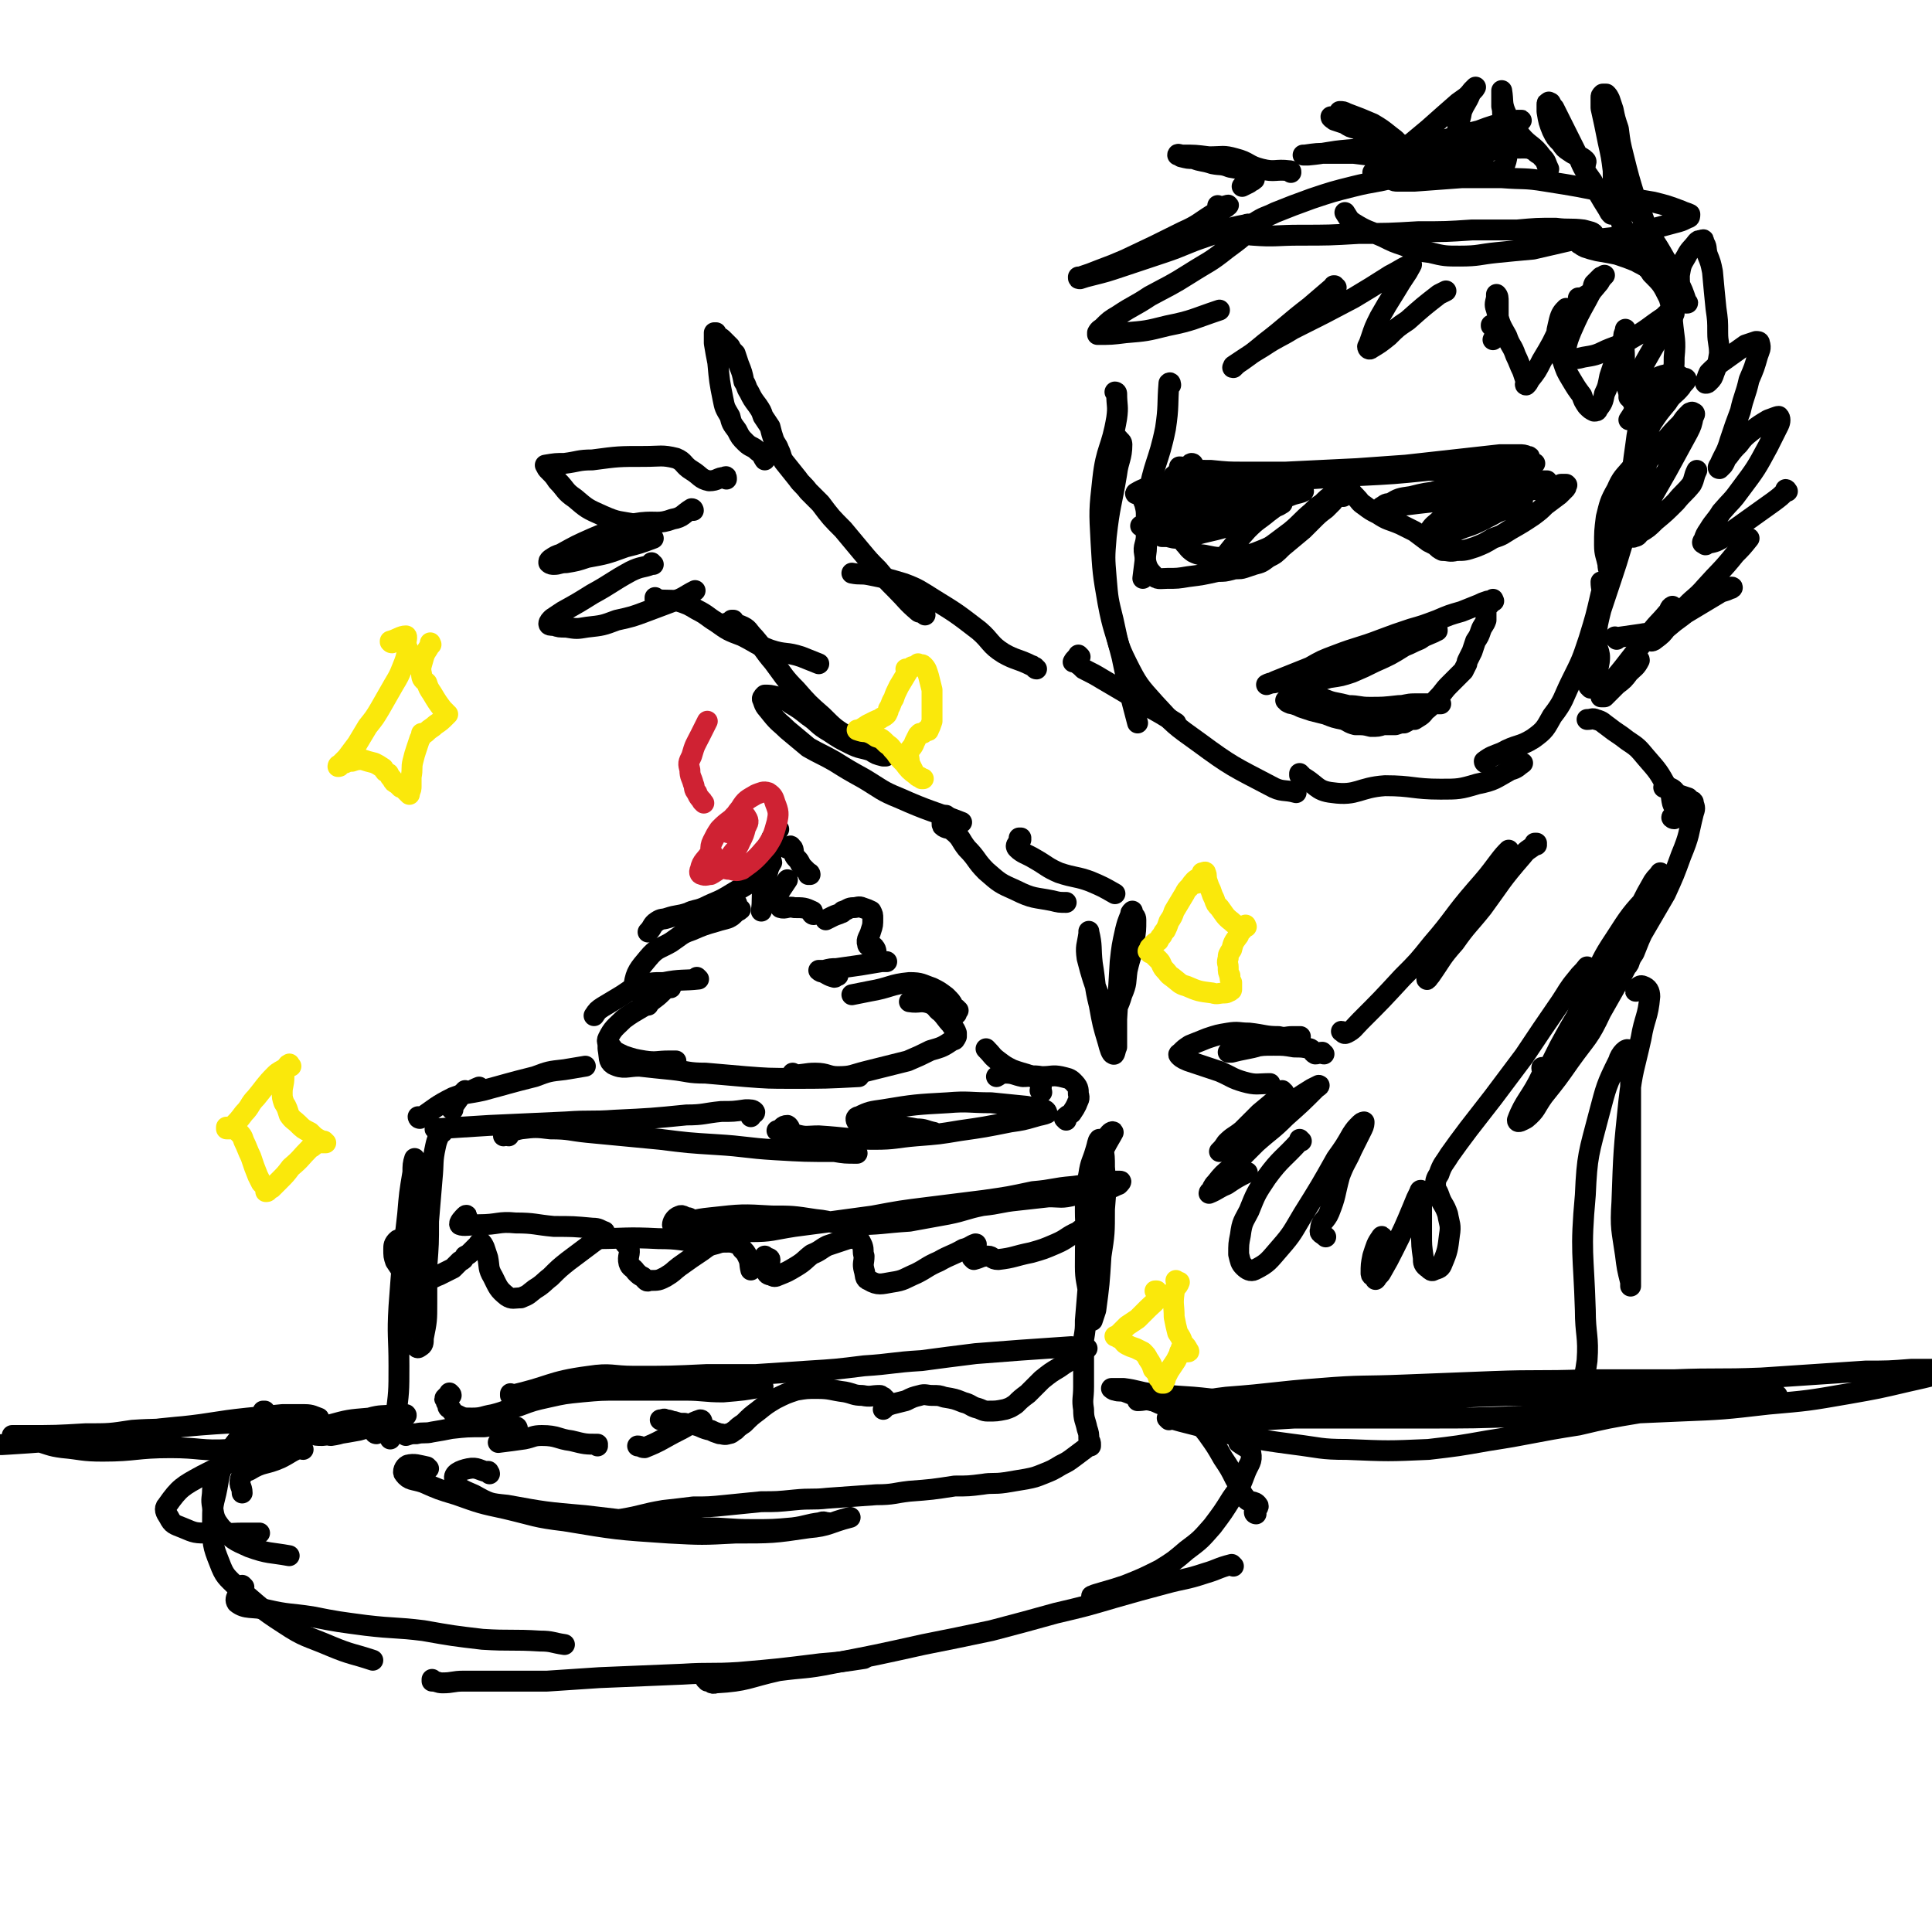 <svg viewBox='0 0 1109 1109' version='1.1' xmlns='http://www.w3.org/2000/svg' xmlns:xlink='http://www.w3.org/1999/xlink'><g fill='none' stroke='#000000' stroke-width='12' stroke-linecap='round' stroke-linejoin='round'><path d='M254,650c-1,-1 -1,-1 -1,-1 -1,0 0,0 0,0 -1,4 -2,4 -3,9 -2,9 -1,9 -2,19 -1,12 -1,12 -2,24 0,13 0,13 -1,26 0,10 0,10 0,21 0,10 0,10 -2,20 0,3 0,4 -2,5 -1,1 -2,1 -2,-1 -3,-5 -3,-6 -3,-13 -1,-10 -1,-10 -1,-20 0,-13 1,-13 1,-26 1,-12 1,-12 2,-24 0,-8 0,-8 0,-16 0,-3 0,-3 0,-7 0,0 0,-1 0,-1 -1,3 -1,4 -1,8 -2,12 -2,12 -3,24 -3,26 -3,26 -5,53 -1,17 0,17 0,34 0,15 0,15 -2,30 0,6 -2,6 -3,12 '/><path d='M251,649c0,0 -2,-1 -1,-1 14,-1 16,-1 31,-2 22,-1 22,-1 44,-2 14,-1 14,0 28,-1 21,-1 21,-1 41,-3 10,0 10,-1 20,-2 7,0 7,0 14,-1 3,0 4,0 5,1 1,1 -1,1 -2,3 '/><path d='M292,652c-1,0 -1,-1 -1,-1 -1,0 -2,1 -2,1 4,-2 5,-3 10,-4 8,-1 9,-1 17,0 11,0 11,1 21,2 21,2 21,2 42,4 16,2 16,2 32,3 17,1 17,2 34,3 17,1 17,1 34,1 6,1 6,1 13,1 '/><path d='M447,650c0,0 0,-1 -1,-1 0,0 1,1 1,0 2,-1 2,-3 5,-3 2,1 1,4 4,5 7,2 7,1 14,1 16,1 16,2 32,2 12,0 12,-1 24,-2 13,-1 13,-1 25,-3 14,-2 14,-2 29,-5 7,-1 7,-1 14,-3 3,-1 5,-1 7,-2 0,-1 -1,-2 -2,-2 -5,-2 -5,-1 -10,-2 -10,-1 -10,-1 -20,-2 -13,0 -13,-1 -25,0 -18,1 -19,1 -37,4 -7,1 -8,1 -14,4 -2,0 -2,2 -1,3 5,2 6,1 13,2 11,1 11,0 21,2 5,0 5,1 10,2 '/><path d='M634,659c0,0 0,-1 -1,-1 0,0 1,1 1,1 2,-4 4,-7 5,-9 0,-1 -2,0 -3,2 -1,0 0,1 0,1 -3,9 -3,9 -6,17 -3,11 -3,11 -4,23 -3,16 -3,17 -3,34 0,8 1,8 2,17 0,5 0,5 1,10 1,2 1,2 1,3 0,1 0,1 0,1 1,-3 1,-3 2,-6 2,-15 2,-15 3,-31 2,-13 2,-13 2,-27 1,-12 1,-12 0,-24 0,-6 0,-6 -1,-12 -1,-2 -1,-4 -2,-4 -1,1 -1,3 -2,6 -2,7 -3,7 -4,14 -2,10 -2,10 -2,21 0,10 1,10 1,20 1,10 1,10 1,19 -1,12 -1,12 -2,24 0,5 0,5 -1,11 0,4 0,4 0,9 0,4 0,4 0,7 0,6 0,6 0,11 0,7 -1,7 0,13 0,6 1,6 2,11 1,3 1,3 1,6 1,2 1,2 1,3 0,0 0,0 0,1 0,0 0,0 -1,0 -4,3 -4,3 -8,6 -4,3 -4,3 -8,5 -5,3 -5,3 -10,5 -5,2 -5,2 -10,3 -6,1 -6,1 -12,2 -7,1 -7,0 -13,1 -8,1 -8,1 -16,1 -13,2 -13,2 -26,3 -9,1 -9,2 -19,2 -14,1 -14,1 -28,2 -9,1 -9,0 -19,1 -10,1 -10,1 -19,1 -10,1 -10,1 -20,2 -10,1 -10,1 -19,1 -8,1 -8,1 -17,2 -12,2 -12,3 -24,5 '/><path d='M281,846c0,-1 -1,-1 -1,-1 0,-1 1,0 0,0 -5,-1 -6,-3 -11,-2 -5,1 -9,3 -8,6 1,5 4,6 11,9 9,5 9,5 19,6 22,4 22,4 45,6 17,2 17,2 34,4 17,1 17,1 34,3 14,0 14,1 28,1 11,0 12,0 23,-1 8,-1 8,-2 16,-3 2,-1 2,0 4,0 '/><path d='M246,843c0,0 -1,-1 -1,-1 -5,-1 -7,-2 -11,-1 -2,1 -3,4 -2,5 3,4 5,3 11,5 9,4 9,4 19,7 14,5 14,5 28,8 17,4 17,5 34,7 30,5 30,5 60,7 19,1 19,1 38,0 21,0 22,0 42,-3 12,-1 12,-3 24,-6 '/><path d='M260,637c-1,0 -1,-1 -1,-1 0,0 0,1 0,0 4,-4 4,-6 8,-10 0,0 -1,2 -1,2 4,-1 4,-2 9,-4 '/><path d='M241,642c0,0 -1,-1 -1,-1 0,0 0,1 1,1 9,-6 9,-7 19,-12 8,-3 8,-2 17,-4 15,-4 14,-4 30,-8 8,-3 8,-3 17,-4 6,-1 6,-1 12,-2 '/><path d='M441,488c0,0 0,-1 -1,-1 -2,3 -3,4 -4,7 0,1 2,1 3,2 2,0 4,-2 4,-1 -1,2 -2,3 -5,5 -4,4 -4,4 -8,7 -5,3 -5,3 -10,6 -8,5 -8,4 -16,8 -5,2 -5,1 -9,3 -6,2 -6,1 -12,3 -3,1 -3,0 -6,2 -3,2 -2,3 -5,6 '/><path d='M423,519c0,0 0,-1 -1,-1 0,0 1,0 1,1 0,1 0,1 0,2 1,1 2,1 2,1 -1,1 -2,1 -3,2 -2,2 -2,2 -4,3 -3,1 -4,1 -7,2 -7,2 -7,2 -14,5 -6,2 -6,3 -12,7 -7,4 -8,3 -13,9 -5,6 -7,8 -8,15 -1,4 2,3 5,7 2,2 2,2 3,5 '/><path d='M401,562c0,0 0,0 -1,-1 0,0 1,1 1,1 -9,1 -10,0 -20,2 -7,0 -7,0 -14,2 -6,2 -6,3 -11,6 -5,3 -5,3 -10,6 -3,2 -3,2 -5,5 '/><path d='M385,567c0,0 -1,-1 -1,-1 -4,3 -4,4 -8,7 -9,7 -10,6 -18,12 -5,5 -6,5 -9,11 -1,2 0,3 2,5 2,3 3,3 7,5 6,2 6,2 12,3 7,1 7,0 14,0 2,0 2,0 4,0 '/><path d='M350,602c0,0 0,-1 -1,-1 0,0 0,1 0,1 1,5 0,7 3,9 6,3 8,1 15,1 9,1 9,1 19,2 9,1 9,2 19,2 11,1 11,1 23,2 13,1 13,1 27,1 19,0 19,0 38,-1 '/><path d='M456,617c0,0 -1,0 -1,-1 0,0 0,1 0,1 7,0 7,-1 13,-1 7,0 7,2 13,2 8,0 8,-1 16,-3 12,-3 12,-3 24,-6 7,-3 7,-3 13,-6 7,-2 7,-2 13,-6 1,0 1,0 2,-2 0,-1 0,-1 0,-2 -1,-3 -2,-3 -3,-5 -3,-3 -3,-4 -6,-7 -3,-2 -2,-3 -6,-5 -6,-2 -6,0 -12,-1 '/><path d='M550,580c-1,0 -1,-1 -1,-1 -1,0 0,0 0,1 0,1 0,2 0,2 0,0 0,-1 0,-1 -1,-2 -1,-2 -2,-4 -1,-2 -1,-2 -4,-5 -4,-3 -4,-3 -8,-5 -6,-2 -6,-3 -13,-3 -11,1 -11,3 -23,5 -5,1 -5,1 -10,2 '/><path d='M481,560c0,0 -1,-1 -1,-1 -1,0 0,2 -1,2 -4,-1 -4,-2 -7,-3 -1,0 -2,-1 -2,-1 1,0 2,0 3,0 4,-1 4,-1 7,-1 7,-1 7,-1 14,-2 6,-1 6,-1 12,-2 2,0 2,0 3,0 '/><path d='M503,549c0,0 0,-1 -1,-1 0,0 1,1 1,1 0,-2 0,-4 -1,-5 -1,-2 -4,0 -4,-2 -1,-3 1,-4 2,-8 1,-3 1,-3 1,-7 0,-2 0,-2 -1,-4 -2,-1 -2,-1 -5,-2 -2,-1 -3,0 -5,0 -3,0 -3,1 -6,2 -1,0 0,1 -1,1 -2,1 -3,1 -5,2 -2,1 -2,1 -4,2 '/><path d='M467,525c0,0 -1,0 -1,-1 0,0 1,-1 0,-1 -4,-2 -5,-2 -10,-2 -4,-1 -5,1 -8,0 -2,-2 -2,-3 -2,-6 0,-2 1,-2 2,-4 2,-3 2,-3 4,-6 0,0 0,0 0,0 '/><path d='M465,502c0,-1 -1,-1 -1,-1 0,0 0,0 0,1 0,0 0,-1 0,-1 -1,-1 -1,-1 -2,-2 -2,-2 -2,-2 -3,-4 -1,-2 -2,-2 -3,-4 -1,-2 0,-4 -2,-5 0,-1 -1,0 -2,1 '/><path d='M444,482c0,0 -1,-1 -1,-1 0,0 0,1 0,1 2,-3 4,-6 4,-6 0,0 -3,2 -3,5 -2,6 0,6 -2,12 -1,9 -2,8 -4,17 -1,6 0,6 -1,13 '/><path d='M612,643c0,0 -1,-1 -1,-1 0,0 1,1 1,1 0,0 0,-1 0,-2 1,-1 2,-1 3,-2 2,-3 2,-3 3,-5 1,-3 2,-3 1,-6 0,-3 0,-4 -3,-7 -2,-2 -3,-2 -7,-3 -5,-1 -5,0 -11,0 -6,-1 -6,0 -11,0 -5,-1 -5,-2 -10,-2 -3,0 -3,1 -5,2 '/><path d='M598,627c0,0 0,-1 -1,-1 0,0 1,1 1,1 -1,-3 1,-5 -2,-7 -6,-4 -7,-3 -15,-6 -4,-2 -4,-2 -8,-5 -4,-3 -3,-3 -7,-7 '/><path d='M268,699c0,-1 0,-2 -1,-1 -1,1 -4,4 -3,5 2,1 6,0 11,0 11,0 11,-2 21,-1 11,0 11,1 22,2 11,0 11,0 22,1 4,0 4,1 7,2 '/><path d='M235,711c0,-1 0,-1 -1,-1 -1,0 0,0 -1,1 -3,1 -4,0 -5,1 -2,2 -2,3 -2,5 0,4 0,4 1,7 2,3 2,3 4,6 2,2 2,3 5,4 4,1 5,1 9,0 4,0 4,-1 7,-2 4,-2 4,-2 8,-4 2,-2 2,-2 4,-4 2,-1 2,-1 3,-3 2,-1 2,-1 4,-3 2,-2 2,-2 3,-3 1,-1 1,-2 2,-2 1,1 1,1 2,3 1,3 1,3 2,6 1,5 0,6 3,11 3,6 3,7 8,11 3,2 4,1 8,1 5,-2 4,-2 8,-5 5,-3 5,-4 9,-7 5,-5 5,-5 10,-9 8,-6 8,-6 16,-12 '/><path d='M360,715c0,0 -1,-1 -1,-1 0,0 0,0 1,1 0,0 1,0 1,1 1,4 -1,5 0,9 1,3 2,2 4,5 2,2 2,2 4,3 2,2 2,3 4,2 5,0 5,0 9,-2 5,-3 4,-3 8,-6 7,-5 7,-5 13,-9 4,-3 4,-3 8,-4 3,-1 3,-1 7,-1 2,0 2,0 5,1 2,1 2,1 3,3 2,2 2,2 3,4 2,4 1,4 2,8 '/><path d='M440,722c0,0 -1,-1 -1,-1 0,0 0,0 0,1 1,0 3,0 3,1 0,3 -2,4 -2,7 0,1 1,2 3,2 1,1 2,1 4,0 5,-2 5,-2 10,-5 5,-3 5,-4 9,-7 5,-2 5,-3 9,-5 6,-2 6,-2 12,-4 2,0 3,-1 5,0 2,1 2,2 3,4 1,3 0,3 1,6 0,4 -1,4 0,8 1,3 0,5 3,6 5,3 7,2 13,1 7,-1 7,-2 14,-5 6,-3 6,-4 13,-7 7,-4 7,-3 14,-7 4,-1 4,-2 7,-3 1,0 0,1 0,2 '/><path d='M559,723c0,0 0,-1 -1,-1 0,0 1,1 1,1 4,-1 4,-2 8,-2 3,0 2,2 6,2 9,-1 9,-2 19,-4 7,-2 7,-2 14,-5 7,-3 6,-4 13,-7 1,-1 1,-1 3,-2 '/><path d='M396,700c0,0 0,-1 -1,-1 0,0 1,1 1,1 -3,-1 -4,-3 -6,-2 -3,1 -4,4 -4,5 0,2 2,2 5,2 5,1 5,1 11,2 14,0 14,1 29,0 12,0 12,-1 25,-3 23,-3 23,-3 45,-6 16,-3 16,-3 32,-5 16,-2 16,-2 32,-4 14,-2 14,-2 28,-5 12,-1 11,-2 23,-3 9,-1 9,-2 17,-3 5,0 6,0 10,0 1,0 0,1 -1,2 -3,1 -3,2 -7,2 -9,3 -9,3 -18,4 -8,2 -8,1 -15,1 -9,1 -9,1 -18,2 -10,1 -10,2 -20,3 -10,2 -10,3 -20,5 -11,2 -11,2 -22,4 -16,1 -16,2 -33,2 -11,0 -10,-2 -21,-3 -13,-2 -13,-2 -25,-2 -17,-1 -17,-1 -35,1 -10,1 -10,2 -20,4 '/><path d='M405,715c0,0 0,0 -1,-1 -1,0 -1,-1 -2,-1 -12,-1 -12,-2 -24,-2 -19,-1 -19,0 -37,0 '/><path d='M259,801c0,-1 -1,-1 -1,-1 0,-1 0,0 0,0 -1,1 -1,1 -2,2 -1,1 -1,1 0,1 0,2 0,2 1,3 0,2 0,2 2,3 1,2 1,2 3,3 4,2 4,2 9,2 6,0 6,-1 12,-2 8,-2 8,-3 15,-5 8,-3 8,-3 17,-5 9,-2 9,-2 19,-3 11,-1 11,-1 22,-1 18,0 18,0 37,0 11,0 11,1 22,1 12,-1 12,-1 23,-3 '/><path d='M294,801c0,0 -1,-1 -1,-1 0,0 0,1 0,1 23,-5 22,-8 45,-11 13,-2 13,0 26,0 21,0 21,0 42,-1 14,0 14,0 28,0 15,-1 15,-1 30,-2 16,-1 16,-1 32,-3 16,-1 16,-2 33,-3 15,-2 15,-2 31,-4 13,-1 13,-1 26,-2 14,-1 15,-1 29,-2 '/><path d='M617,779c0,-1 -1,-1 -1,-1 3,-3 7,-5 8,-4 0,0 -4,3 -7,5 -4,3 -5,3 -9,6 -5,3 -5,3 -10,7 -4,4 -4,4 -8,8 -4,3 -4,3 -7,6 -3,2 -3,2 -6,3 -5,1 -5,1 -10,1 -3,0 -3,-1 -7,-2 -3,-1 -3,-2 -7,-3 -5,-2 -5,-2 -11,-3 -3,-1 -3,-1 -7,-1 -3,0 -4,-1 -7,0 -4,1 -4,1 -8,3 -4,1 -4,1 -8,2 -3,1 -3,1 -5,3 '/><path d='M508,803c-1,0 -1,-1 -1,-1 0,0 0,0 0,0 -1,0 -1,-1 -2,-1 -5,0 -5,1 -10,0 -5,0 -5,-1 -10,-2 -8,-1 -8,-2 -16,-2 -6,0 -6,0 -12,1 -6,2 -6,2 -12,5 -5,3 -5,3 -10,7 -4,3 -4,3 -8,7 -3,2 -3,2 -5,4 -2,1 -2,2 -4,2 -2,1 -3,0 -5,0 -3,-1 -3,-1 -5,-2 -5,-1 -5,-2 -9,-3 -3,-1 -3,0 -6,-1 -3,0 -3,0 -6,-1 -2,0 -2,-1 -5,-1 -1,-1 -1,0 -3,0 '/><path d='M403,816c0,0 0,-1 -1,-1 -6,2 -6,3 -12,6 -10,5 -10,6 -20,10 -2,0 -2,-1 -4,-1 '/><path d='M343,830c0,0 -1,-1 -1,-1 0,0 1,0 1,0 -7,0 -7,0 -15,-2 -8,-1 -8,-3 -17,-3 -5,0 -5,1 -10,2 -7,1 -7,1 -15,2 '/><path d='M297,820c0,0 0,-1 -1,-1 -2,-1 -2,-1 -4,-1 -7,0 -7,0 -14,1 -10,0 -10,0 -19,1 -5,1 -5,1 -11,2 -4,1 -5,0 -9,1 -3,0 -3,0 -6,1 '/><path d='M672,221c0,0 0,-2 -1,-1 -1,12 0,13 -2,26 -4,20 -7,20 -10,40 -2,15 0,15 -1,30 -1,8 -1,8 -2,16 '/><path d='M641,226c0,0 -1,-1 -1,-1 0,0 1,0 1,1 0,7 1,7 0,14 -3,18 -6,17 -8,35 -2,18 -2,18 -1,36 1,17 1,18 4,35 3,16 4,15 8,31 4,19 4,19 9,38 '/><path d='M642,252c0,0 -1,-1 -1,-1 1,2 3,2 3,4 0,8 -2,9 -3,17 -3,18 -4,18 -6,36 -1,12 -1,12 0,24 1,12 1,12 4,24 3,13 2,13 8,25 6,12 7,13 16,23 11,12 11,12 25,22 19,14 20,14 41,25 7,4 8,2 15,4 '/><path d='M747,445c0,0 -1,0 -1,-1 0,0 0,1 0,1 10,5 9,9 19,10 14,2 15,-3 30,-4 16,0 16,2 32,2 10,0 11,0 21,-3 10,-2 10,-3 19,-8 4,-1 4,-2 7,-4 '/><path d='M853,438c0,0 -1,0 -1,-1 4,-3 5,-3 10,-5 9,-5 10,-3 18,-8 7,-5 7,-6 11,-13 7,-9 6,-10 11,-20 6,-12 6,-12 10,-24 4,-13 4,-13 7,-26 1,-3 0,-3 0,-7 '/><path d='M913,395c0,0 -1,-1 -1,-1 3,-7 5,-7 6,-14 1,-7 -2,-7 -2,-14 1,-8 1,-8 3,-16 3,-9 3,-9 6,-18 3,-9 3,-9 6,-19 3,-8 3,-8 6,-17 3,-8 4,-8 6,-16 2,-7 2,-8 2,-15 0,-2 0,-3 -1,-3 -3,1 -4,2 -7,6 -5,6 -6,6 -9,13 -4,7 -4,8 -6,16 -1,8 -1,8 -1,16 0,5 1,6 2,11 0,2 0,2 1,4 0,0 1,0 1,0 2,-4 2,-4 4,-9 2,-6 2,-6 3,-12 2,-11 1,-11 3,-21 1,-8 1,-8 2,-16 1,-8 1,-8 2,-15 1,-8 1,-7 3,-15 1,-6 1,-6 2,-12 0,-5 0,-5 0,-9 0,-2 0,-2 0,-3 0,-1 0,-1 -1,-1 -1,1 -1,1 -1,3 -2,5 -3,5 -4,10 -1,4 1,4 0,8 -1,2 -1,2 -3,5 '/><path d='M685,267c0,0 0,-1 -1,-1 -1,0 -1,2 -2,2 -2,1 -5,0 -5,0 0,0 3,0 5,1 6,1 6,1 13,1 10,1 10,1 19,1 12,0 12,0 24,0 21,-1 21,-1 41,-2 14,-1 14,-1 28,-2 18,-2 18,-2 36,-4 9,-1 9,-1 18,-2 5,0 5,0 11,0 2,0 3,0 5,1 1,0 1,0 1,1 -1,0 -1,0 -3,0 -4,1 -4,1 -8,2 -13,1 -13,1 -25,3 -11,1 -11,1 -22,2 -20,2 -20,2 -40,3 -15,1 -15,1 -30,2 -14,0 -14,0 -27,0 -12,1 -12,1 -23,0 -9,0 -9,0 -17,-1 -4,0 -4,0 -8,0 -1,-1 -2,-1 -1,-1 5,0 5,0 11,0 11,0 11,0 22,0 23,-1 23,-1 46,-2 17,0 17,0 34,0 16,-1 16,0 33,-1 17,0 17,0 34,-2 13,0 13,-1 27,-2 '/><path d='M666,277c0,0 -1,-1 -1,-1 0,0 1,0 0,1 -6,3 -8,3 -13,6 -1,1 2,0 3,1 1,2 1,3 2,5 1,4 1,4 1,8 0,5 0,5 0,10 0,6 -2,6 -1,11 1,6 1,8 5,12 2,3 4,2 8,2 6,0 6,0 12,-1 8,-1 8,-1 17,-3 4,0 4,0 8,-1 3,-1 4,0 7,-1 3,-1 3,-1 6,-2 4,-1 4,-1 8,-4 4,-2 4,-2 8,-6 6,-5 6,-5 12,-10 3,-3 3,-3 5,-5 4,-4 4,-4 8,-7 2,-2 2,-2 4,-4 1,-1 1,-2 2,-3 0,-1 0,-1 0,-2 0,0 0,0 0,0 0,0 -1,0 -1,0 -1,0 -1,0 -1,1 -3,2 -3,2 -6,5 -3,2 -3,2 -6,5 -6,5 -6,6 -12,11 -4,3 -4,3 -8,6 -4,3 -4,3 -9,5 -5,2 -5,2 -10,3 -5,1 -5,1 -11,1 -5,0 -5,0 -10,-1 -4,-1 -4,0 -8,-2 -3,-2 -3,-3 -5,-5 0,-1 -1,-1 0,-2 1,-1 1,-1 3,-2 4,-2 4,-2 8,-4 6,-3 6,-3 12,-5 7,-3 7,-3 14,-6 7,-2 7,-2 14,-5 6,-2 6,-2 11,-4 3,-1 5,-1 6,-2 1,0 -1,0 -1,0 -5,1 -5,2 -9,3 -12,3 -12,3 -25,5 -9,2 -9,2 -18,3 -8,2 -8,2 -17,4 -7,1 -7,1 -14,2 -4,1 -4,1 -8,2 -1,1 -2,1 -1,1 5,-1 6,-1 11,-2 7,-2 7,-3 14,-5 7,-3 7,-3 15,-5 10,-4 10,-3 20,-7 5,-2 5,-2 9,-4 2,-1 2,-1 4,-3 0,0 0,-1 0,-1 -1,0 -2,0 -3,0 -5,0 -6,-1 -11,0 -11,2 -11,2 -22,4 -7,2 -7,2 -14,4 -6,2 -6,2 -11,5 -3,1 -3,2 -5,4 -1,0 0,0 1,1 2,0 2,0 5,0 5,-1 5,-1 9,-1 6,-1 6,-1 11,-2 5,-1 5,0 10,-2 6,-1 6,-1 11,-3 1,-1 1,-1 3,-2 0,0 0,0 0,0 -4,1 -5,1 -9,3 -7,4 -7,4 -14,7 -7,4 -7,4 -13,8 -4,2 -4,3 -8,5 -1,1 -1,1 -1,2 0,0 0,0 0,0 1,0 1,0 2,0 3,0 3,1 7,1 7,-1 7,-1 14,-3 13,-3 13,-3 26,-8 7,-2 7,-3 13,-6 3,-1 4,-1 7,-3 0,0 -1,0 -1,0 -3,2 -3,2 -7,5 -6,5 -6,4 -12,10 -8,9 -8,9 -15,18 -1,1 0,1 0,2 '/><path d='M771,285c0,0 -1,-1 -1,-1 0,0 0,1 0,1 1,-2 0,-2 1,-4 0,-1 1,-1 2,-2 0,0 0,-1 1,0 0,0 0,1 1,2 1,2 1,2 3,4 3,3 2,3 5,5 4,3 4,3 8,5 6,4 6,3 13,6 4,2 4,2 8,4 4,3 4,3 8,6 2,1 2,1 4,2 2,2 2,2 4,3 4,0 4,1 8,0 5,0 5,0 11,-2 5,-2 5,-2 10,-5 6,-2 5,-2 10,-5 7,-4 7,-4 13,-8 4,-3 4,-3 7,-6 4,-3 4,-3 8,-6 2,-2 2,-2 3,-3 1,-1 1,-1 1,-2 0,0 0,0 0,-1 0,0 0,0 0,0 1,1 0,0 0,0 0,0 0,0 0,0 -1,0 -2,0 -3,0 -2,1 -2,1 -4,1 -5,1 -5,1 -10,2 -6,0 -6,0 -11,0 -6,-1 -6,-1 -12,-1 -7,-1 -7,-1 -14,-1 -5,1 -5,1 -11,2 -3,0 -3,0 -6,0 -2,1 -2,1 -4,1 0,0 0,0 0,0 0,0 0,0 0,0 4,-1 4,-1 8,-1 6,-1 6,-1 12,-2 7,0 7,0 14,-1 7,0 7,0 13,0 6,-1 6,-1 11,-1 3,-1 3,-1 5,-1 1,0 1,0 1,0 -2,0 -3,1 -6,1 -6,1 -5,1 -12,2 -12,1 -12,1 -24,2 -10,1 -10,0 -19,1 -9,1 -9,1 -17,3 -7,1 -7,1 -12,4 -3,0 -3,1 -5,2 0,0 0,0 0,0 6,0 6,0 13,-1 8,-1 8,-1 17,-2 14,-2 14,-1 28,-3 8,-1 8,-1 17,-2 6,-1 6,-1 13,-2 3,-1 3,-1 7,-2 0,0 1,-1 1,-1 0,0 -1,0 -2,0 -6,2 -6,2 -11,3 -12,4 -12,3 -25,6 -7,3 -7,3 -14,6 -5,2 -5,2 -10,5 -3,3 -4,3 -6,6 -1,1 -1,2 0,3 1,1 1,1 3,1 3,0 3,-1 5,-1 6,-2 6,-2 11,-4 6,-2 6,-2 12,-5 8,-4 7,-4 15,-8 2,-2 2,-2 4,-3 0,0 0,0 0,0 -2,0 -2,1 -5,2 -5,2 -5,2 -11,4 -5,2 -5,2 -11,5 -4,2 -4,1 -7,3 -2,1 -2,1 -3,2 0,0 0,0 0,0 3,0 3,-1 7,-2 5,-2 5,-2 10,-4 9,-3 9,-3 18,-7 3,-1 3,-1 5,-3 '/><path d='M743,392c-1,-1 -1,-1 -1,-1 0,0 0,0 0,0 0,1 -1,2 0,2 2,1 3,0 6,-1 8,-1 8,-1 15,-3 7,-1 7,-1 13,-3 7,-3 7,-3 13,-6 9,-4 9,-4 17,-9 5,-2 4,-2 9,-4 3,-2 3,-2 6,-4 2,0 2,0 4,-1 0,0 0,-1 0,0 0,0 -1,0 -2,1 -7,3 -7,3 -14,6 -7,3 -7,3 -14,6 -7,3 -7,3 -15,5 -13,4 -13,4 -26,7 -7,2 -7,1 -14,3 -4,1 -4,1 -9,2 -2,0 -2,0 -4,1 0,0 0,0 0,0 3,-1 3,-1 5,-2 10,-4 10,-4 20,-8 7,-4 7,-4 15,-7 13,-5 13,-4 26,-9 8,-3 8,-3 17,-6 7,-2 7,-2 15,-5 7,-3 7,-3 14,-5 5,-2 5,-2 10,-4 2,-1 2,-1 5,-2 1,0 1,0 2,0 1,0 1,0 1,0 0,0 0,0 0,0 1,0 0,0 0,-1 0,0 0,1 0,1 0,0 0,0 0,0 0,0 0,0 -1,1 -1,0 -1,0 -1,1 -1,1 -1,1 -2,1 0,1 0,1 0,1 0,1 0,1 0,2 0,1 0,1 0,2 0,1 0,1 0,3 -1,3 -2,3 -3,6 -1,3 -1,3 -3,6 -1,3 -1,3 -2,6 -1,2 -1,2 -2,4 -1,2 -1,2 -1,3 -1,2 -1,2 -2,4 -4,4 -4,4 -8,8 -4,4 -3,4 -7,8 -3,3 -3,4 -7,7 -2,3 -3,3 -6,5 -1,0 -1,0 -3,0 -1,1 -1,1 -3,2 -2,0 -2,0 -5,1 -3,0 -3,0 -7,0 -3,1 -3,1 -7,1 -4,-1 -4,-1 -9,-1 -4,-1 -4,-2 -7,-3 -5,-1 -5,-1 -10,-3 -4,-1 -4,-1 -8,-2 -3,-1 -3,-1 -6,-2 -2,-1 -2,-1 -5,-2 -1,0 -1,0 -3,-1 0,0 0,0 0,-1 0,0 0,0 0,0 0,1 -1,0 -1,0 0,0 1,0 2,0 3,0 3,-1 6,-1 2,0 2,0 5,0 3,-1 3,-1 6,0 4,0 4,1 8,2 5,1 5,1 9,2 6,0 6,1 12,1 8,0 8,0 17,-1 4,0 4,-1 9,-1 3,0 3,0 7,0 4,0 4,0 8,0 '/><path d='M595,384c0,0 -1,0 -1,-1 -1,0 -1,-1 -2,-1 -8,-4 -9,-3 -16,-7 -8,-5 -7,-7 -14,-13 -13,-10 -13,-10 -26,-18 -8,-5 -9,-6 -17,-9 -10,-3 -10,-3 -20,-5 -5,-1 -5,0 -10,-1 '/><path d='M531,353c0,0 0,-1 -1,-1 -1,-1 -2,0 -3,-1 -7,-6 -6,-6 -13,-13 -5,-5 -5,-5 -10,-11 -5,-5 -5,-5 -10,-11 -5,-6 -5,-6 -10,-12 -7,-7 -7,-7 -13,-15 -4,-4 -4,-4 -7,-7 -3,-4 -4,-4 -6,-7 -4,-5 -4,-5 -8,-10 -2,-3 -1,-3 -3,-7 -1,-3 -2,-3 -3,-6 -1,-3 -1,-3 -2,-7 -2,-3 -2,-3 -4,-6 -1,-3 -1,-3 -3,-6 -3,-4 -3,-4 -5,-8 -2,-3 -1,-3 -3,-6 -1,-5 -1,-5 -3,-10 -1,-3 -1,-3 -2,-6 -2,-2 -2,-2 -3,-4 -2,-2 -2,-2 -4,-4 -1,-1 -1,-1 -3,-2 0,-1 -1,-1 -1,-2 -1,0 -1,0 -1,0 0,0 0,0 0,1 0,2 0,2 0,5 1,6 1,6 2,11 1,11 1,11 3,21 1,5 1,5 4,10 1,4 1,4 4,8 2,4 2,4 5,7 3,3 4,2 7,5 3,2 2,2 4,5 '/><path d='M417,275c0,-1 0,-2 -1,-1 -4,0 -4,2 -9,2 -5,-1 -5,-3 -10,-6 -5,-3 -4,-5 -9,-7 -8,-2 -9,-1 -18,-1 -15,0 -15,0 -30,2 -8,0 -8,1 -16,2 -5,0 -5,0 -11,1 0,0 0,0 0,0 1,2 1,2 2,3 3,3 3,3 5,6 5,5 4,6 10,10 7,6 7,6 16,10 9,4 9,3 19,5 '/><path d='M398,293c0,0 0,-1 -1,-1 -5,3 -5,5 -11,6 -8,3 -9,1 -18,2 -7,1 -7,1 -14,4 -7,2 -7,2 -14,5 -9,4 -9,4 -18,9 -3,1 -3,1 -6,3 -1,1 -1,1 -1,2 1,1 2,1 3,1 3,0 3,-1 7,-1 6,-1 6,-1 12,-3 11,-2 11,-2 22,-6 8,-2 8,-2 16,-5 '/><path d='M375,324c-1,0 -1,-1 -1,-1 0,0 0,0 0,1 -5,2 -6,1 -12,4 -11,6 -11,7 -22,13 -8,5 -8,5 -17,10 -3,2 -3,2 -6,4 -1,1 -2,2 -2,3 0,1 1,1 3,1 3,1 3,1 7,1 6,1 6,1 12,0 9,-1 9,-1 17,-4 9,-2 9,-2 17,-5 8,-3 8,-3 16,-6 6,-2 6,-3 12,-6 '/><path d='M377,344c0,0 -1,0 -1,-1 0,0 0,1 0,1 7,1 7,0 13,1 6,2 6,2 11,5 6,3 6,4 11,7 7,5 7,5 15,8 8,4 8,5 16,8 9,3 9,1 18,4 5,2 5,2 10,4 '/><path d='M421,357c0,0 -1,-1 -1,-1 0,0 1,0 1,0 -3,2 -7,2 -6,3 1,1 5,-2 10,0 5,2 4,3 8,7 6,7 5,7 11,14 6,8 6,9 13,16 7,8 7,8 15,15 7,7 7,7 15,12 8,5 8,5 16,9 3,1 4,1 5,2 1,0 0,0 -1,0 -4,-1 -4,-1 -7,-3 -6,-2 -6,-1 -12,-4 -6,-3 -6,-3 -12,-7 -7,-4 -6,-5 -12,-9 -5,-4 -5,-4 -10,-7 -4,-3 -4,-3 -8,-4 -4,-1 -4,-1 -7,-1 -1,1 -2,2 -1,3 1,4 2,4 5,8 4,5 5,5 9,9 6,5 6,5 12,10 7,4 8,4 15,8 8,5 8,5 17,10 10,6 10,7 20,11 18,8 18,7 36,14 '/><path d='M882,485c0,0 -1,-1 -1,-1 0,0 1,0 1,0 -4,4 -5,3 -8,7 -13,15 -12,15 -23,30 -8,10 -9,10 -16,20 -8,9 -7,9 -14,19 -1,1 -2,3 -2,2 1,-1 2,-2 4,-5 6,-9 6,-10 13,-20 6,-9 6,-9 12,-19 6,-9 6,-9 11,-18 3,-5 3,-5 6,-10 0,-1 1,-2 1,-2 -2,2 -3,3 -6,7 -6,8 -6,8 -13,16 -13,15 -12,16 -25,31 -8,10 -8,10 -17,19 -12,13 -12,13 -24,25 -4,4 -4,5 -8,7 -2,1 -2,-1 -3,-1 '/><path d='M760,605c-1,0 -1,-1 -1,-1 -2,0 -2,1 -4,1 -2,-1 -1,-2 -3,-3 -4,-1 -5,-1 -9,-1 -6,-1 -6,-1 -12,-1 -6,0 -6,0 -12,1 -4,1 -4,1 -8,2 -2,0 -2,0 -4,1 -1,0 -1,0 -2,0 0,0 0,0 0,0 1,0 1,0 2,0 4,-1 4,-1 9,-2 5,-1 5,-1 10,-3 5,-1 5,-1 10,-2 3,-1 3,-1 7,-1 1,-1 1,-1 3,-1 0,0 1,0 0,0 -1,0 -2,0 -4,0 -4,0 -4,1 -8,0 -8,0 -8,-1 -17,-2 -6,0 -6,-1 -12,0 -6,1 -6,1 -12,3 -5,2 -5,2 -10,4 -3,2 -3,2 -5,4 -1,1 -2,1 -1,2 2,2 3,2 5,3 9,3 9,3 18,6 7,3 7,4 14,6 7,2 8,1 15,1 '/><path d='M737,627c-1,0 -1,-1 -1,-1 -1,1 0,2 -1,3 -6,5 -6,5 -12,10 -5,5 -5,5 -10,10 -5,4 -5,3 -9,7 -2,3 -2,3 -4,5 -1,0 -1,0 0,0 1,-1 1,-1 3,-2 4,-3 4,-3 9,-6 5,-4 5,-4 11,-8 7,-5 7,-5 14,-9 8,-6 8,-6 16,-11 2,-1 4,-2 4,-2 1,0 -1,1 -2,2 -8,8 -8,8 -17,16 -8,8 -8,7 -17,15 -7,7 -7,7 -14,14 -5,4 -5,4 -9,9 -2,2 -2,3 -3,5 -1,0 -1,1 -1,1 5,-2 5,-3 10,-5 6,-4 6,-4 12,-7 '/><path d='M747,655c-1,0 -1,-1 -1,-1 0,0 0,0 0,1 -9,10 -11,10 -19,21 -6,9 -6,9 -10,19 -3,6 -4,6 -5,14 -1,5 -1,5 -1,11 1,4 1,5 3,7 2,2 4,3 6,2 8,-4 8,-5 15,-13 7,-8 7,-9 13,-19 10,-16 10,-16 19,-32 5,-7 5,-7 9,-14 2,-3 2,-3 5,-6 1,-1 2,-1 2,-1 0,1 0,2 -1,4 -3,6 -3,6 -6,12 -3,7 -4,7 -7,15 -3,11 -2,11 -6,21 -2,5 -5,5 -5,10 -1,2 1,2 3,4 '/><path d='M794,711c0,0 -1,-2 -1,-1 -3,4 -3,5 -5,11 -1,5 -1,5 -1,10 0,2 2,1 3,3 0,0 -1,1 0,0 1,-2 2,-2 3,-4 4,-7 4,-7 7,-13 6,-12 6,-12 11,-24 2,-5 2,-5 4,-9 0,-1 1,-1 1,0 1,4 0,4 0,9 0,8 0,8 0,15 0,7 0,7 1,14 0,3 0,4 3,6 1,1 2,2 3,1 3,-1 4,-1 5,-4 3,-7 3,-8 4,-16 1,-6 0,-6 -1,-12 -2,-6 -3,-5 -5,-11 -1,-3 -2,-3 -2,-5 0,-3 0,-4 2,-7 2,-6 3,-6 6,-11 5,-7 5,-7 11,-15 7,-9 7,-9 14,-18 9,-12 9,-12 18,-24 10,-15 10,-15 21,-31 4,-6 4,-7 9,-13 3,-4 3,-3 6,-7 '/><path d='M886,614c0,0 -1,-2 -1,-1 0,1 1,2 0,4 -6,13 -10,15 -14,26 0,2 3,0 5,-1 6,-5 5,-6 10,-13 8,-10 8,-10 15,-20 10,-14 11,-13 18,-28 16,-28 16,-28 29,-57 3,-6 2,-6 4,-12 0,-2 1,-3 1,-3 -2,0 -4,1 -6,4 -11,12 -11,12 -20,26 -8,12 -7,12 -14,26 -6,12 -5,12 -11,25 -4,9 -4,10 -8,19 -2,4 -2,4 -5,9 -1,0 -2,1 -2,1 1,-2 1,-3 2,-6 3,-6 3,-6 6,-12 6,-11 6,-11 12,-21 13,-21 13,-20 26,-41 7,-11 7,-11 13,-23 4,-6 3,-6 6,-12 1,-1 1,-1 1,-3 0,0 0,0 0,0 0,0 0,0 0,0 -2,3 -2,2 -4,5 -4,7 -4,7 -7,13 -4,9 -4,9 -6,18 -3,8 -2,9 -4,17 0,1 0,1 0,2 0,0 0,0 0,0 2,-2 2,-1 3,-3 1,-3 1,-3 3,-6 2,-5 2,-5 4,-10 7,-12 7,-12 14,-24 5,-11 5,-11 9,-22 5,-12 4,-12 7,-24 1,-3 1,-3 0,-6 0,-1 0,-1 -1,-1 -1,-1 -1,-1 -2,-2 -3,-1 -3,-1 -6,-2 -2,-2 -2,-3 -5,-4 -1,-1 -1,0 -3,0 '/><path d='M961,470c-1,0 -2,-1 -1,-1 0,-1 2,-1 2,-2 0,-3 -1,-3 -2,-6 -1,-4 0,-5 -3,-9 -5,-9 -5,-9 -12,-17 -5,-6 -5,-6 -11,-10 -5,-4 -6,-4 -11,-8 -3,-2 -3,-3 -7,-4 -2,-1 -2,0 -5,0 '/><path d='M544,469c0,0 -1,-1 -1,-1 -1,2 -3,4 -2,6 2,2 4,1 6,3 5,4 4,5 8,10 6,6 5,7 11,13 8,7 8,7 17,11 10,5 11,4 21,6 4,1 4,1 8,1 '/><path d='M586,482c0,0 -1,-1 -1,-1 0,0 1,0 1,0 -1,3 -4,4 -2,6 3,3 5,3 10,6 7,4 7,5 14,8 9,3 10,2 18,5 7,3 7,3 14,7 '/><path d='M620,377c0,0 -1,-1 -1,-1 0,0 0,0 0,0 -1,2 -2,2 -3,4 0,0 1,0 1,0 3,2 3,2 5,4 6,3 6,3 11,6 12,7 12,7 25,15 9,5 9,5 17,10 '/><path d='M639,586c0,-1 -1,-1 -1,-1 3,-7 4,-7 6,-14 3,-7 2,-7 3,-14 2,-9 3,-9 4,-17 1,-6 1,-6 1,-12 0,-2 -1,-2 -2,-4 0,0 0,-1 0,-1 -1,1 -1,1 -1,2 -2,5 -2,5 -3,9 -2,9 -2,9 -3,18 -1,17 -1,17 -2,33 0,8 0,8 0,16 -1,2 -1,5 -2,4 -1,0 -2,-3 -3,-7 -3,-10 -3,-10 -5,-21 -3,-12 -2,-12 -4,-24 -1,-9 0,-10 -2,-18 0,-1 0,0 0,1 -1,7 -2,7 -1,14 5,20 7,20 14,40 '/><path d='M944,568c-1,0 -1,-1 -1,-1 -2,0 -5,2 -4,2 0,-1 2,-4 4,-3 3,1 4,3 4,6 -1,12 -3,12 -5,24 -4,18 -5,18 -7,36 -3,29 -3,29 -4,58 -1,15 0,16 2,30 1,8 1,8 3,16 0,1 0,3 0,2 0,-4 0,-6 0,-12 0,-14 0,-14 0,-28 0,-19 0,-19 0,-37 0,-19 0,-19 0,-37 0,-11 1,-16 -1,-21 -1,-2 -5,2 -6,6 -7,14 -7,15 -11,30 -6,23 -7,24 -8,47 -3,33 -1,33 0,66 0,14 2,15 1,29 -1,7 -1,8 -4,14 -2,2 -3,1 -6,2 '/><path d='M671,815c0,0 -1,-1 -1,-1 0,0 0,0 1,0 7,2 7,2 15,4 12,3 12,4 25,6 16,3 16,3 31,5 16,2 16,3 31,3 24,1 24,1 47,0 17,-2 17,-2 34,-5 26,-4 26,-5 52,-9 17,-4 17,-4 35,-7 16,-3 16,-3 32,-5 13,-2 13,-2 25,-4 8,0 8,0 16,-1 3,0 7,0 6,0 -3,0 -7,0 -13,0 -12,0 -12,0 -23,0 -16,0 -16,0 -32,0 -31,0 -31,-1 -63,0 -25,0 -25,0 -50,1 -23,1 -23,1 -47,2 -19,1 -19,1 -39,1 -15,1 -15,1 -31,1 -11,0 -11,0 -22,0 -7,0 -9,0 -15,-1 -1,0 1,0 2,0 9,-2 9,-2 17,-3 27,-2 27,-3 54,-5 24,-2 24,-1 48,-2 26,-1 26,-1 51,-2 26,-1 26,0 53,-1 25,0 25,0 51,0 25,-1 25,0 50,-1 30,-2 30,-2 60,-4 13,0 13,0 26,-1 7,0 7,0 14,0 3,0 6,1 7,2 0,0 -3,0 -6,1 -8,2 -8,2 -17,4 -17,4 -17,4 -34,7 -23,4 -23,4 -46,6 -26,3 -26,3 -51,4 -45,2 -45,2 -89,3 -29,1 -29,1 -57,1 -38,0 -38,0 -75,0 -17,1 -17,1 -34,2 -8,0 -11,0 -17,1 -1,0 2,1 3,0 10,-1 10,-1 21,-3 20,-2 20,-3 41,-5 27,-3 27,-2 55,-5 46,-4 46,-3 92,-8 17,-1 17,-2 33,-4 '/><path d='M171,825c-1,0 -1,-1 -1,-1 -1,0 0,0 0,0 -18,4 -19,6 -38,8 -17,1 -17,-1 -34,-1 -20,0 -20,2 -39,2 -12,0 -12,-1 -23,-2 -8,-1 -8,-2 -16,-4 -5,-1 -5,-1 -10,-2 -1,-1 -3,-1 -3,-1 2,0 4,0 8,0 17,0 17,0 34,-1 14,0 14,0 27,-2 14,-1 14,0 28,-2 19,-2 19,-3 38,-5 10,-1 10,-1 20,-2 6,0 7,0 13,0 4,0 5,1 8,2 0,0 -1,0 -2,0 -7,1 -7,1 -15,1 -25,2 -26,1 -51,3 -23,2 -23,2 -45,5 -32,3 -32,4 -65,6 -12,1 -12,-1 -25,-1 '/><path d='M174,832c-1,0 -1,-1 -1,-1 -6,2 -6,3 -12,6 -9,4 -10,2 -18,7 -3,1 -4,2 -5,5 -1,4 1,4 1,8 '/><path d='M163,832c0,0 0,-1 -1,-1 -2,0 -3,0 -5,1 -21,7 -22,5 -41,15 -11,6 -13,7 -20,17 -2,2 -1,4 1,7 2,4 3,4 8,6 7,3 7,3 15,3 10,1 10,0 20,0 5,0 5,0 9,0 '/><path d='M179,820c0,-1 -1,-1 -1,-1 0,-1 1,0 1,0 -13,2 -15,-2 -28,3 -9,3 -9,5 -16,12 -6,5 -6,6 -10,12 -2,4 -2,4 -3,9 0,5 -1,5 0,10 1,6 1,7 5,12 7,7 7,7 16,11 11,4 12,3 23,5 '/><path d='M152,811c0,0 -1,-1 -1,-1 0,0 1,0 1,0 -6,6 -7,6 -12,12 -6,8 -7,8 -11,17 -4,8 -3,9 -5,18 -2,8 -2,8 -2,17 0,12 0,13 4,23 3,8 4,8 10,14 13,11 13,12 27,21 12,8 13,7 27,13 12,5 12,4 24,8 '/><path d='M140,911c0,0 -1,-1 -1,-1 0,0 0,0 0,0 -1,5 -5,7 -3,10 5,4 9,2 17,4 13,3 13,2 26,4 15,3 16,3 31,5 17,2 17,1 33,3 17,3 17,3 34,5 16,1 17,0 33,1 7,0 7,1 14,2 '/><path d='M249,965c0,0 -1,0 -1,-1 0,0 0,1 0,1 3,0 3,1 6,1 6,0 6,-1 12,-1 11,0 11,0 22,0 13,0 13,0 26,0 15,-1 15,-1 30,-2 24,-1 24,-1 48,-2 16,-1 16,0 32,-1 23,-2 23,-2 47,-5 12,-1 12,-1 25,-3 '/><path d='M406,965c0,-1 -1,-1 -1,-1 0,0 0,0 1,0 2,1 2,3 5,2 18,-1 18,-3 36,-7 15,-2 15,-1 30,-4 26,-5 26,-5 53,-11 20,-4 20,-4 39,-8 19,-5 19,-5 37,-10 17,-4 17,-4 34,-9 14,-4 14,-4 29,-8 11,-3 11,-2 23,-6 7,-2 7,-3 15,-5 0,0 0,0 1,1 '/><path d='M628,917c-1,0 -2,-1 -1,-1 2,-1 3,-1 6,-2 7,-2 7,-2 13,-4 10,-4 10,-4 20,-9 8,-5 8,-5 15,-11 8,-6 8,-6 15,-14 6,-8 6,-8 11,-16 5,-7 5,-7 8,-15 2,-5 4,-6 3,-11 -1,-3 -3,-3 -7,-6 '/><path d='M721,869c0,0 -1,0 -1,-1 1,-2 3,-3 2,-4 -2,-3 -5,-1 -7,-4 -4,-5 -3,-6 -6,-11 -3,-6 -3,-6 -7,-12 -4,-7 -4,-7 -9,-14 -5,-6 -4,-8 -11,-12 -9,-6 -10,-5 -21,-7 -4,-1 -4,0 -8,0 '/><path d='M711,817c0,-1 0,-1 -1,-1 0,-1 1,0 1,0 2,0 5,-1 4,-1 0,0 -3,1 -6,1 -11,-1 -11,-1 -22,-4 -9,-2 -9,-2 -18,-5 -6,-2 -6,-3 -13,-5 -5,-1 -5,-1 -10,-3 -3,-1 -3,0 -6,-1 -1,0 -2,-1 -2,-1 2,0 4,0 7,0 8,1 8,2 16,3 17,2 17,1 34,3 4,1 4,2 9,3 '/><path d='M216,823c0,0 -1,0 -1,-1 0,-2 3,-3 2,-4 -4,0 -6,1 -13,2 -7,2 -7,3 -14,4 -2,0 -2,-1 -4,-1 -4,-1 -4,-1 -7,-1 -1,0 -1,1 0,1 2,1 3,1 6,1 10,-1 10,-1 21,-3 7,-2 7,-2 14,-4 4,-2 4,-1 9,-3 2,-1 5,-1 4,-2 0,0 -3,0 -6,0 -8,1 -8,0 -15,2 -12,1 -12,1 -23,4 -12,4 -12,3 -24,8 -9,4 -8,4 -17,9 -3,2 -3,2 -6,5 '/><path d='M741,99c0,-1 0,-1 -1,-1 -8,-1 -8,1 -16,-1 -8,-2 -7,-4 -15,-6 -7,-2 -7,-1 -15,-1 -8,-1 -8,-1 -15,-1 -2,0 -3,-1 -3,0 0,0 1,0 2,1 4,1 4,1 7,1 5,2 5,1 11,3 5,1 5,0 10,2 6,1 6,1 11,4 1,0 1,1 3,2 0,0 0,0 0,1 -1,1 -2,1 -3,2 -2,1 -2,1 -4,2 '/><path d='M700,119c0,0 -1,0 -1,-1 0,0 0,1 0,1 3,0 7,-2 6,-1 -1,1 -4,3 -9,5 -8,5 -8,6 -17,10 -16,8 -16,8 -33,16 -7,3 -7,3 -15,6 -5,2 -5,2 -11,4 0,0 -1,0 -1,0 0,1 0,1 1,1 3,-1 3,-1 7,-2 8,-2 8,-2 17,-5 12,-4 12,-4 24,-8 12,-4 12,-5 24,-9 12,-4 12,-5 23,-7 2,-1 4,0 3,1 -4,6 -6,7 -14,13 -10,8 -10,7 -21,14 -11,7 -12,7 -23,13 -9,6 -9,5 -18,11 -5,3 -5,3 -9,7 -1,1 -2,1 -3,3 0,0 0,1 0,1 8,0 8,0 16,-1 12,-1 12,-1 24,-4 15,-3 15,-4 30,-9 '/><path d='M767,165c-1,0 -1,-1 -1,-1 -1,0 0,0 0,0 -7,6 -7,6 -14,12 -13,10 -13,11 -26,21 -6,5 -6,5 -13,10 -3,2 -3,2 -5,4 -1,0 0,0 0,-1 3,-2 3,-2 6,-4 6,-4 6,-4 11,-7 9,-6 9,-5 17,-10 18,-9 18,-9 35,-18 10,-6 10,-6 21,-13 6,-3 8,-5 12,-6 1,-1 -1,2 -2,4 -4,6 -4,6 -7,11 -5,8 -5,8 -9,15 -3,6 -3,6 -5,12 -1,3 -1,3 -2,5 0,1 1,2 2,1 5,-3 5,-3 10,-7 5,-5 5,-5 11,-9 9,-8 9,-8 18,-15 2,-1 2,-1 4,-2 '/><path d='M857,188c0,-1 -1,-1 -1,-1 0,-1 0,0 0,0 2,2 3,2 3,3 0,2 -1,3 -2,5 0,0 0,0 0,0 1,-2 1,-2 1,-4 1,-4 1,-4 2,-9 0,-4 0,-4 0,-9 0,-2 0,-3 -1,-4 0,0 0,1 0,2 -1,4 -1,4 0,7 2,8 2,8 6,15 2,6 3,5 5,11 2,4 2,5 4,9 1,3 1,3 2,6 0,1 -1,2 0,2 1,-1 1,-1 2,-3 4,-5 4,-5 7,-11 6,-10 6,-10 11,-21 2,-3 2,-3 3,-7 0,-1 0,-2 0,-2 -2,2 -3,3 -4,7 -1,5 -2,6 -1,11 0,6 1,7 3,12 2,6 2,6 5,11 3,5 3,5 6,9 1,3 1,3 3,6 2,2 2,2 4,3 1,0 2,0 2,-1 3,-4 3,-4 4,-9 2,-4 2,-5 3,-10 2,-6 2,-6 4,-12 2,-5 2,-5 4,-10 0,-2 0,-2 1,-4 0,-1 0,-1 0,-1 0,4 -1,4 -1,8 1,10 0,10 1,20 1,6 1,6 3,11 1,3 2,4 4,6 1,1 1,1 3,1 1,-1 1,-1 2,-3 2,-2 2,-3 2,-4 0,0 -1,0 -2,0 '/><path d='M950,223c0,0 -1,-1 -1,-1 0,1 0,3 0,3 2,0 3,-1 5,-2 3,-3 3,-3 5,-7 2,-5 2,-5 2,-11 1,-10 0,-10 -1,-21 -1,-7 0,-7 -2,-13 -4,-8 -4,-8 -10,-14 -3,-5 -4,-4 -9,-7 -5,-2 -5,-2 -11,-4 -5,-1 -5,-1 -11,-2 -4,-1 -4,-1 -7,-2 -2,-1 -2,-1 -3,-2 0,0 -1,0 0,0 6,-1 6,-1 13,-3 9,-1 9,-1 18,-3 12,-3 12,-3 23,-6 4,-1 4,-1 8,-3 1,0 1,-1 1,-2 -2,-1 -3,-1 -5,-2 -8,-3 -8,-3 -16,-5 -12,-2 -12,-2 -24,-5 -19,-4 -19,-4 -38,-7 -12,-2 -12,-1 -25,-2 -12,0 -12,0 -23,0 -13,1 -13,1 -27,2 -5,0 -5,0 -10,0 -1,0 -2,0 -3,-1 -1,0 -1,0 0,-1 2,-1 3,-1 6,-2 6,-2 6,-2 12,-3 9,-2 9,-2 19,-3 3,0 3,0 7,0 1,0 2,0 2,0 0,0 -2,0 -4,0 -5,0 -5,0 -11,-1 -9,-1 -9,-1 -18,-1 -9,-1 -9,-1 -18,-2 -9,-1 -9,-1 -17,-2 -8,0 -8,0 -15,0 -6,0 -6,0 -13,1 0,0 -1,0 -1,0 1,0 1,0 3,0 11,-1 11,-2 23,-3 13,-1 13,-1 27,-2 13,-1 14,0 27,-2 11,-1 11,-1 22,-4 7,-2 7,-2 15,-5 4,-1 4,-1 7,-3 1,-1 2,-1 1,-1 -3,0 -4,0 -7,1 -9,2 -9,2 -17,5 -16,4 -16,4 -31,9 -8,3 -8,3 -16,7 -5,2 -5,2 -10,5 -2,2 -3,2 -4,3 0,0 0,0 1,0 2,-1 2,-1 5,-3 7,-6 7,-6 14,-12 6,-5 6,-5 12,-10 9,-8 9,-8 17,-15 4,-3 5,-3 8,-7 1,-1 1,-1 2,-2 0,0 0,0 0,0 -1,2 -2,2 -3,4 -2,5 -3,5 -5,10 -1,7 -3,7 -2,14 2,8 3,9 7,16 2,3 3,3 7,4 4,1 5,1 9,0 2,-1 3,-2 4,-4 1,-3 1,-3 1,-7 1,-4 1,-4 0,-8 0,-5 -1,-5 -2,-10 -1,-4 0,-4 -1,-8 0,-4 0,-4 0,-8 0,0 0,0 0,-1 0,0 0,0 0,0 1,6 0,7 2,12 3,7 4,7 9,14 5,6 7,5 12,12 3,3 2,3 4,7 '/><path d='M883,88c-1,0 -1,0 -1,-1 -3,-1 -3,-2 -7,-2 -12,0 -13,0 -26,3 -10,3 -10,5 -20,8 -8,3 -9,2 -17,5 -3,0 -3,0 -5,1 0,0 -1,1 -1,1 2,0 2,0 4,0 6,-1 6,-1 11,-2 8,-1 8,-1 15,-2 8,-1 8,-1 15,-2 1,0 3,0 2,0 -1,0 -3,0 -6,0 -12,1 -12,0 -24,2 -12,1 -12,1 -23,3 -11,3 -11,2 -23,5 -12,3 -12,3 -24,7 -11,4 -11,4 -21,8 -6,3 -6,2 -12,6 -3,2 -4,3 -5,5 0,1 2,2 4,2 13,1 14,0 27,0 17,0 17,0 34,-1 17,0 17,0 34,-1 16,0 16,0 31,-1 13,0 13,0 26,0 11,-1 11,-1 22,-1 8,1 8,0 16,1 3,1 6,1 6,3 -1,1 -4,1 -9,2 -13,3 -13,3 -26,6 -11,1 -11,1 -21,2 -10,1 -10,2 -21,2 -8,0 -9,0 -17,-2 -8,-1 -8,-1 -15,-4 -6,-2 -6,-2 -12,-5 -9,-4 -9,-3 -17,-8 -3,-2 -3,-3 -5,-6 '/><path d='M796,95c0,0 -1,0 -1,-1 1,-2 5,-2 4,-4 -1,-2 -4,-1 -6,-3 -2,-1 -1,-2 -3,-4 -2,-2 -2,-2 -5,-4 -3,-3 -3,-3 -6,-5 -4,-1 -4,-1 -7,-3 -3,-1 -3,-1 -6,-2 -1,-1 -2,-1 -2,-2 0,0 1,0 1,0 3,0 3,0 5,0 7,2 7,2 13,5 4,2 4,3 8,7 3,3 3,3 6,6 2,3 2,3 5,5 1,0 1,0 2,0 1,0 1,0 1,-1 0,-2 0,-2 -1,-4 -2,-4 -2,-4 -6,-7 -5,-4 -5,-4 -10,-7 -7,-3 -7,-3 -15,-6 -2,-1 -2,-1 -4,-1 0,0 0,1 0,1 2,2 2,3 5,4 6,5 6,5 14,8 11,5 11,4 23,8 17,6 17,6 35,12 '/><path d='M907,172c0,0 -1,0 -1,-1 0,0 0,1 0,1 4,-2 4,-2 7,-4 2,-2 1,-3 2,-5 2,-2 2,-2 4,-4 1,0 2,-1 2,-1 -1,1 -2,2 -3,4 -4,5 -4,4 -7,10 -5,9 -5,9 -9,18 -2,5 -2,5 -3,9 0,2 -1,3 0,5 0,1 1,2 2,2 4,0 4,0 8,-1 6,-1 7,-1 13,-4 7,-3 7,-2 15,-7 9,-5 9,-6 18,-12 2,-2 3,-3 5,-4 1,0 1,1 1,2 -2,5 -3,5 -5,9 -5,7 -5,7 -9,14 -4,7 -4,7 -7,14 -2,4 -2,4 -4,8 0,2 0,2 -1,3 0,0 0,0 0,0 0,0 0,0 0,0 0,0 0,0 0,0 2,-1 2,-1 5,-1 4,-1 4,-1 8,-2 4,-1 4,-1 7,-2 2,0 3,-1 4,0 0,0 -1,1 -1,2 -2,3 -2,3 -4,6 -2,4 -3,3 -5,7 -2,3 -2,3 -4,6 0,0 0,0 -1,0 0,0 0,0 0,0 0,-2 0,-2 -1,-5 0,-4 0,-4 0,-8 1,-3 1,-4 2,-7 1,-3 1,-3 3,-5 2,-2 3,-2 5,-3 3,-1 3,-1 6,-1 4,0 4,0 7,2 1,0 2,0 2,1 -1,2 -2,2 -3,4 -4,5 -5,4 -8,9 -5,6 -5,6 -9,12 -3,6 -3,6 -6,12 -2,5 -2,5 -4,10 -1,3 0,3 -1,6 -1,2 -1,2 -1,3 0,0 0,0 0,0 2,-2 2,-2 5,-4 7,-8 7,-8 14,-16 5,-6 5,-6 10,-11 2,-3 2,-3 5,-6 1,0 1,-1 2,0 1,0 1,1 0,2 -1,5 -1,5 -3,9 -6,11 -6,11 -12,22 -4,7 -4,7 -8,14 -5,9 -5,8 -9,17 -1,3 -1,3 -2,6 0,1 -1,2 0,1 1,0 2,0 3,-2 5,-3 5,-3 9,-7 6,-5 6,-5 12,-11 4,-5 5,-5 9,-10 2,-4 1,-4 3,-8 '/><path d='M928,367c0,-1 -1,-1 -1,-1 0,-1 0,0 1,0 7,-1 7,-1 14,-2 5,-1 6,0 10,-2 8,-3 7,-4 14,-9 10,-6 10,-6 20,-12 3,-2 3,-1 7,-3 1,0 2,-1 1,-1 -2,1 -3,2 -7,3 -6,4 -6,4 -13,8 -7,4 -6,4 -13,9 -6,5 -6,5 -12,10 0,1 -1,1 -1,1 0,0 1,0 2,-1 4,-3 4,-3 7,-7 5,-5 4,-5 9,-10 6,-7 7,-6 13,-13 8,-9 9,-9 17,-19 4,-4 4,-4 8,-9 '/><path d='M1026,282c0,0 -1,-1 -1,-1 0,0 1,0 0,1 -3,3 -3,3 -7,6 -14,10 -14,10 -28,20 -5,3 -5,3 -10,4 -1,1 -1,1 -2,0 -1,0 -1,-1 0,-2 1,-3 1,-3 3,-6 3,-5 4,-5 7,-10 6,-7 6,-6 11,-13 9,-12 9,-12 16,-25 3,-6 3,-6 6,-12 1,-2 1,-4 0,-5 -1,0 -3,1 -6,2 -5,3 -5,3 -9,6 -5,4 -5,4 -8,8 -3,3 -3,3 -6,7 -2,2 -1,2 -3,5 -1,1 -2,2 -2,2 -1,0 -1,-1 0,-2 3,-7 4,-7 6,-14 3,-9 3,-9 6,-17 2,-9 3,-9 5,-18 3,-7 3,-7 5,-14 1,-3 2,-4 1,-7 0,-1 -1,-1 -2,-1 -3,1 -3,1 -6,2 -7,5 -7,5 -14,10 -4,3 -4,3 -7,6 -1,2 -1,3 -2,5 0,0 0,1 0,1 1,0 1,0 2,-1 2,-2 2,-2 3,-5 2,-5 2,-5 3,-11 0,-6 -1,-6 -1,-12 0,-7 0,-7 -1,-14 -1,-10 -1,-10 -2,-21 -1,-5 -1,-5 -3,-10 -1,-4 0,-4 -2,-7 0,-1 0,-2 -1,-1 -2,0 -2,0 -3,1 -3,4 -4,4 -6,8 -3,5 -3,5 -4,11 0,4 0,5 1,9 1,3 1,3 3,6 0,1 0,1 0,1 1,0 1,0 0,-1 -2,-6 -2,-6 -5,-12 -3,-6 -3,-6 -7,-12 -4,-7 -4,-7 -8,-13 -3,-6 -3,-6 -6,-12 -3,-5 -3,-5 -6,-10 -1,-2 -1,-2 -3,-5 -1,-2 -1,-2 -2,-3 -1,-1 -1,-1 -1,-1 0,0 -1,0 -1,0 0,3 0,4 0,7 0,7 -1,7 1,13 2,8 2,8 5,15 3,6 3,6 7,11 2,2 3,2 5,4 1,0 1,0 1,-1 1,-2 1,-2 1,-5 -1,-9 -1,-9 -4,-18 -2,-8 -3,-8 -6,-16 -4,-13 -4,-13 -7,-25 -2,-8 -2,-8 -3,-16 -2,-6 -2,-6 -3,-11 -1,-3 -1,-3 -2,-6 -1,-2 -1,-2 -2,-3 -1,0 -1,0 -1,0 -1,0 -1,0 -1,0 -1,1 -1,1 -1,2 0,3 0,3 0,6 2,9 2,9 4,19 2,9 2,9 3,17 0,8 0,8 1,15 0,4 0,4 0,9 0,0 0,1 0,1 -1,0 -1,0 -2,0 -1,-1 -1,-1 -2,-3 -5,-8 -5,-8 -9,-16 -5,-7 -5,-7 -8,-14 -5,-10 -5,-10 -10,-20 -2,-4 -2,-4 -4,-8 -1,-1 -1,-1 -2,-3 -1,0 -1,-1 -1,0 -1,0 -1,0 -1,1 0,2 0,2 0,4 1,6 1,6 3,11 2,4 2,4 5,7 2,3 2,3 5,5 4,3 6,2 9,5 1,1 0,1 0,3 '/><path d='M961,349c-1,0 -1,-1 -1,-1 -2,1 -1,2 -3,4 -5,6 -6,6 -11,13 -7,9 -7,9 -14,18 -4,5 -4,5 -9,10 -2,3 -2,4 -4,7 0,0 1,0 2,0 3,-3 3,-3 7,-7 4,-3 4,-3 7,-7 3,-3 4,-3 6,-7 0,-1 -1,-1 -2,-2 '/></g>
<g fill='none' stroke='#FAE80B' stroke-width='12' stroke-linecap='round' stroke-linejoin='round'><path d='M225,369c-1,0 -1,-1 -1,-1 0,0 0,1 0,0 4,-1 6,-3 9,-3 1,0 0,3 0,5 0,2 1,1 1,3 -1,5 -1,5 -3,10 -2,5 -2,5 -5,10 -4,7 -4,7 -8,14 -3,5 -3,5 -7,10 -3,5 -3,5 -6,10 -3,4 -3,4 -6,8 -2,2 -2,2 -4,4 0,1 0,1 -1,1 0,0 0,0 0,0 1,0 0,0 0,0 0,-1 1,-1 1,-1 1,0 1,-1 3,-1 2,-1 2,-1 4,-1 3,-1 3,-1 6,-1 3,1 3,1 7,2 2,1 2,1 5,3 1,2 1,2 3,3 1,2 1,2 2,3 1,2 1,2 3,3 1,1 1,1 2,2 1,0 1,0 2,1 1,1 1,1 2,2 0,0 0,0 1,1 0,0 0,0 0,0 0,0 0,0 0,0 0,0 0,0 0,0 0,0 0,0 0,-1 1,-2 1,-2 1,-4 0,-2 0,-2 0,-5 1,-5 0,-5 1,-9 1,-4 1,-4 2,-7 1,-3 1,-3 2,-6 1,-1 1,-1 1,-2 0,0 0,-1 0,-1 0,0 1,0 1,0 0,0 0,0 0,0 1,0 1,0 2,-1 2,-2 3,-2 5,-4 3,-2 3,-2 6,-5 0,0 0,0 1,-1 0,0 0,0 0,0 0,0 0,0 0,0 0,0 -1,0 -1,-1 -1,-1 -1,-1 -2,-2 -3,-4 -3,-4 -6,-9 -2,-3 -2,-3 -3,-6 -2,-2 -3,-2 -3,-5 -1,-4 0,-5 1,-9 1,-4 2,-4 4,-8 1,0 0,0 0,-1 '/><path d='M167,612c-1,-1 -1,-2 -1,-1 -1,0 -1,1 -2,2 -3,2 -4,2 -6,4 -6,6 -6,7 -11,13 -4,4 -3,5 -7,9 -3,4 -3,4 -7,8 -1,1 -1,0 -2,1 0,0 0,0 -1,0 0,0 0,0 0,0 1,0 0,0 0,-1 0,0 0,1 0,1 1,0 1,0 2,0 2,0 3,0 4,1 3,3 3,3 4,6 2,4 2,5 4,9 2,6 2,6 4,11 1,2 1,2 2,4 1,1 1,1 2,2 1,0 1,0 2,1 0,0 0,0 0,0 0,0 0,0 0,0 0,0 -1,0 -1,1 0,0 0,0 0,1 0,0 -1,0 0,0 0,0 0,0 0,0 1,0 1,-1 1,-1 1,-1 1,-1 2,-1 2,-2 2,-2 4,-4 4,-4 4,-4 7,-8 6,-5 5,-5 11,-11 2,-1 2,-1 3,-3 1,0 1,0 1,0 1,0 1,0 1,0 1,0 1,0 1,0 1,0 1,0 1,0 1,0 1,0 1,0 0,0 0,0 1,0 0,0 0,0 0,0 0,0 -1,-1 -1,-1 0,0 1,1 1,1 -1,0 -1,0 -2,-1 -4,-2 -4,-2 -7,-5 -4,-2 -4,-2 -7,-5 -2,-2 -3,-2 -5,-5 -1,-3 -1,-4 -3,-7 -1,-3 -1,-3 -1,-6 0,-4 1,-4 1,-9 0,0 0,0 0,-1 '/><path d='M687,507c0,-1 0,-1 -1,-1 0,-1 1,0 1,0 0,0 1,-2 1,-2 -2,1 -3,2 -5,5 -2,2 -2,2 -3,4 -3,5 -3,5 -6,10 -1,3 -1,3 -3,6 -1,3 -1,3 -2,5 -1,1 -1,1 -2,3 -1,1 -1,1 -2,3 -2,1 -2,1 -3,2 -1,1 -1,1 -2,2 0,1 0,1 -1,2 0,0 0,0 0,0 0,0 0,0 1,1 1,0 1,0 2,1 1,1 1,1 3,3 2,2 1,2 3,5 3,3 2,3 5,5 4,3 4,4 8,5 7,3 7,3 15,4 3,1 3,0 7,0 2,0 2,-1 3,-1 0,-1 0,-1 1,-1 0,0 0,0 0,0 0,1 -1,0 -1,0 0,0 0,0 1,0 0,0 0,0 0,0 0,1 -1,0 -1,0 0,0 1,0 1,0 0,0 0,0 0,0 0,0 0,0 0,0 0,-1 0,-1 0,-1 0,-1 0,-1 0,-3 -1,-2 -1,-2 -1,-4 -1,-2 -1,-2 -1,-5 0,-2 -1,-2 0,-5 0,-2 0,-2 2,-5 1,-4 1,-4 4,-8 0,-2 1,-2 2,-3 0,-1 0,-1 0,-1 1,-1 1,-1 2,-1 0,0 0,0 0,0 0,0 0,0 0,0 1,0 0,0 0,-1 0,0 0,1 0,1 0,0 0,0 0,0 0,0 0,0 0,0 -2,0 -2,0 -3,0 -2,-1 -3,-1 -5,-3 -4,-3 -4,-4 -7,-8 -2,-2 -2,-2 -3,-5 -1,-2 -1,-2 -2,-5 -1,-2 -1,-2 -2,-5 -1,-3 0,-3 -1,-5 0,-1 -1,0 -2,0 '/><path d='M664,742c0,0 0,-1 -1,-1 0,0 1,0 1,0 0,1 1,2 1,3 -2,4 -3,4 -6,7 -3,3 -3,3 -6,6 -3,2 -3,2 -6,4 -2,2 -2,2 -4,4 -1,1 -1,1 -2,2 0,0 0,0 -1,0 0,0 0,0 0,0 1,0 1,0 2,1 1,0 1,0 2,1 1,1 1,2 3,3 2,1 2,1 5,2 2,1 2,1 4,2 2,2 2,2 3,4 2,3 2,3 3,6 2,2 2,2 3,5 1,1 1,1 2,3 0,0 0,0 0,0 1,0 1,0 1,0 0,0 0,0 0,-1 1,-1 1,-1 1,-2 1,-2 1,-2 2,-4 2,-3 2,-3 4,-6 1,-2 1,-2 2,-4 0,-1 0,-1 1,-2 0,0 0,0 1,-1 0,0 0,0 0,0 0,0 0,0 0,0 0,1 -1,0 -1,0 0,0 1,0 2,0 0,1 0,1 1,2 0,0 0,0 1,0 0,0 0,0 0,0 0,0 0,0 0,0 0,0 1,0 0,-1 -1,-2 -1,-2 -3,-4 -1,-3 -1,-3 -3,-6 -1,-4 -1,-4 -2,-9 0,-7 -1,-7 0,-14 0,-3 2,-3 3,-6 0,0 -1,0 -2,-1 '/><path d='M521,385c0,0 0,-1 -1,-1 0,0 1,1 1,1 1,-1 2,-2 3,-2 0,-1 -1,0 -2,1 -3,5 -3,5 -6,10 -2,4 -2,4 -3,7 -2,3 -1,3 -3,6 0,1 0,1 -1,3 -1,1 -1,1 -3,2 -1,1 -2,1 -4,2 -2,1 -2,1 -4,2 -3,2 -3,2 -5,3 -1,0 -1,0 -1,0 0,0 0,0 0,0 3,1 3,1 5,1 3,1 3,1 6,3 3,1 3,1 6,4 3,2 2,2 5,5 2,3 2,3 5,6 3,4 3,4 7,7 1,1 1,1 2,1 1,1 1,1 2,1 0,0 0,0 0,0 -1,0 -1,0 -1,0 -1,-1 -1,-1 -3,-2 -1,-1 -1,-1 -2,-3 -1,-2 -1,-2 -2,-4 0,-3 -1,-4 0,-7 1,-2 2,-2 3,-5 1,-2 1,-2 2,-4 0,0 0,0 0,0 0,0 0,0 0,0 1,-1 1,-1 1,-1 2,0 2,0 3,-1 0,0 0,0 1,-1 0,0 0,0 0,0 0,0 0,0 0,0 1,1 0,0 0,0 0,0 1,1 1,0 1,-2 1,-2 2,-5 0,-4 0,-4 0,-8 0,-5 0,-5 0,-10 -1,-4 -1,-4 -2,-8 -1,-3 -1,-4 -3,-6 -1,-1 -1,0 -3,-1 '/></g>
<g fill='none' stroke='#CF2233' stroke-width='12' stroke-linecap='round' stroke-linejoin='round'><path d='M409,490c-1,-1 -1,-1 -1,-1 0,0 0,0 0,0 -3,5 -5,5 -6,10 -1,2 0,3 1,3 2,1 3,0 5,0 2,-1 3,-2 5,-3 1,-1 1,-1 3,-3 2,-2 2,-2 3,-4 3,-5 4,-4 6,-9 2,-4 2,-4 3,-8 1,-2 2,-3 1,-5 -1,-2 -2,-3 -4,-3 -3,0 -3,1 -5,3 -4,3 -4,3 -7,6 -2,3 -2,3 -4,7 -1,2 -1,3 -1,5 1,2 1,3 2,4 2,3 2,3 5,5 2,2 2,2 4,2 4,1 4,1 7,0 7,-5 8,-6 14,-13 4,-6 4,-7 6,-14 1,-5 1,-6 -1,-11 -1,-3 -1,-4 -4,-6 -3,-1 -4,0 -7,1 -5,3 -6,3 -9,8 -5,6 -4,7 -7,14 '/><path d='M404,461c-1,-1 -1,-1 -1,-1 0,-1 0,0 0,0 -1,-2 -2,-2 -3,-5 -2,-2 -1,-3 -2,-5 -1,-4 -2,-4 -2,-8 -1,-4 -1,-4 1,-8 2,-7 2,-6 5,-12 2,-4 2,-4 4,-8 '/></g>
</svg>